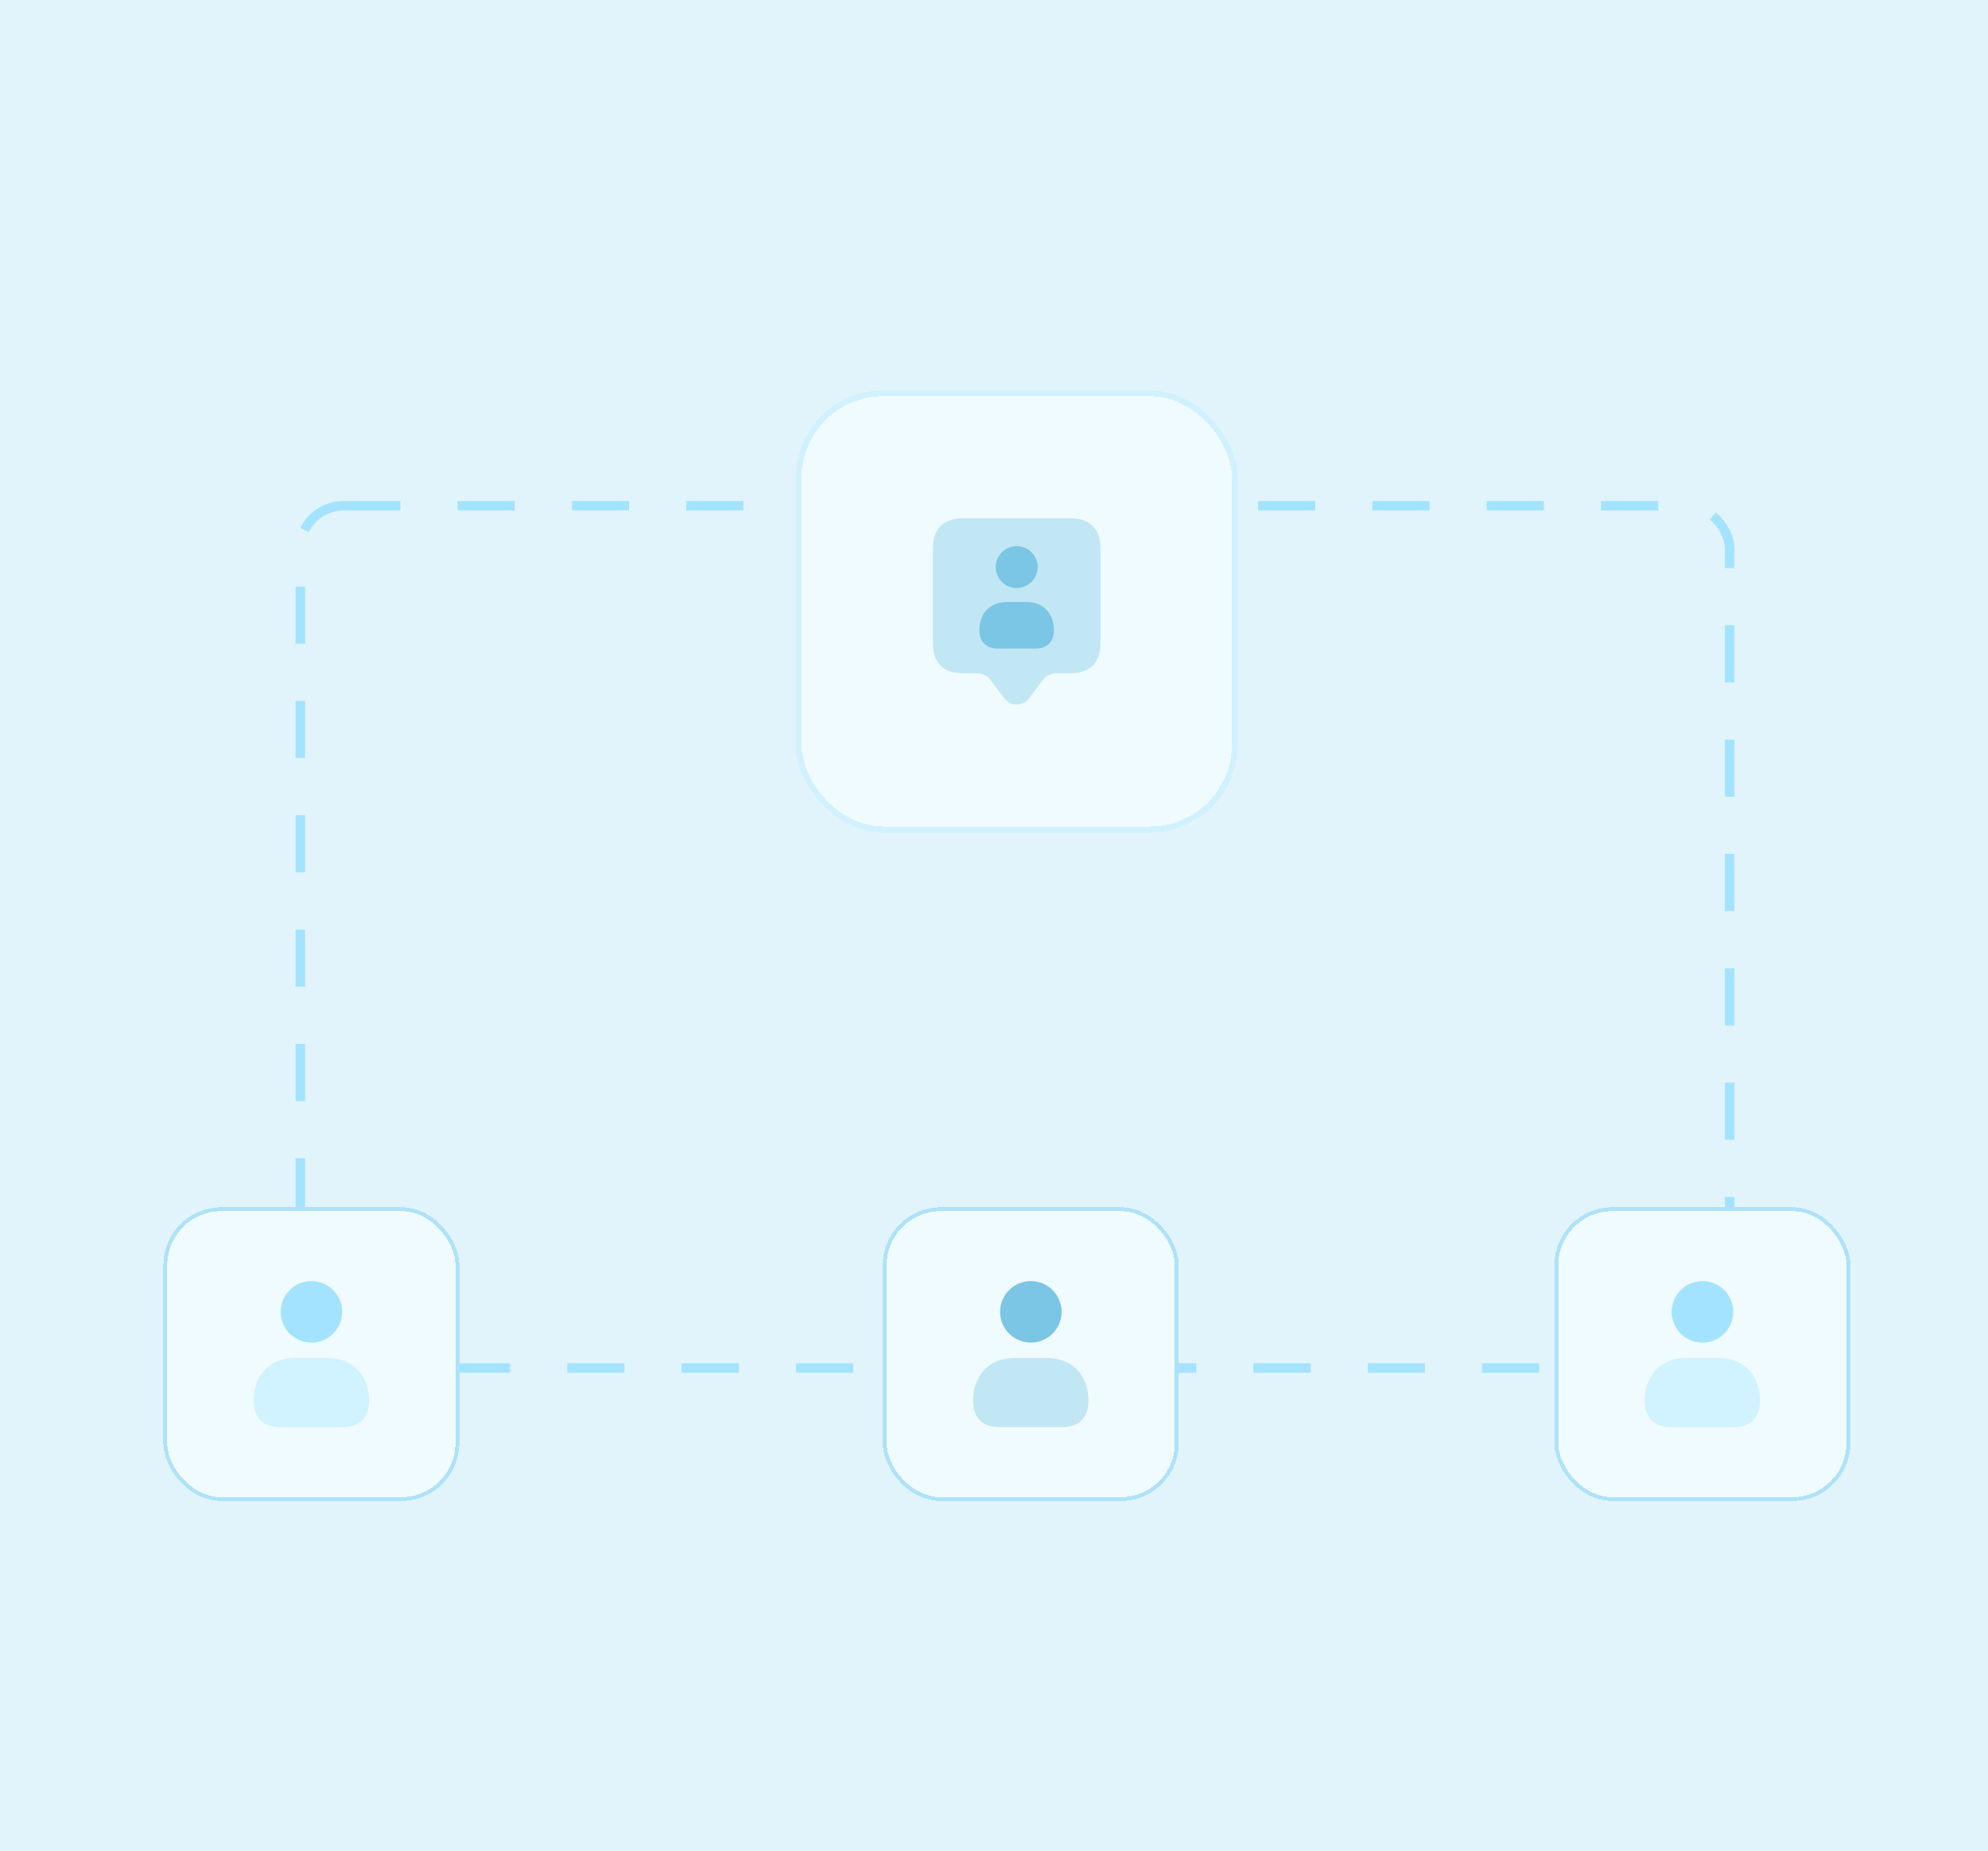 <svg width="363" height="338" viewBox="0 0 363 338" fill="none" xmlns="http://www.w3.org/2000/svg">
<rect width="363" height="338" fill="#E1F4FC"/>
<rect x="54.839" y="92.362" width="260.987" height="157.462" rx="7.83" stroke="#A3E3FF" stroke-width="1.74" stroke-dasharray="10.44 10.44"/>
<g filter="url(#filter0_d_2552_2189)">
<rect x="141" y="67" width="80.732" height="80.732" rx="16.043" fill="#F0FBFF" shape-rendering="crispEdges"/>
<rect x="141.535" y="67.535" width="79.662" height="79.662" rx="15.508" stroke="#D1F1FF" stroke-width="1.07" shape-rendering="crispEdges"/>
<path opacity="0.4" d="M191.002 90.354H171.731C167.953 90.354 166.064 92.243 166.064 96.022V113.026C166.064 116.804 167.953 118.693 171.731 118.693H174.282C175.175 118.693 176.015 119.113 176.548 119.827L179.099 123.228C180.233 124.74 182.5 124.74 183.634 123.228L186.185 119.827C186.72 119.113 187.56 118.693 188.451 118.693H191.002C194.78 118.693 196.669 116.804 196.669 113.026V96.022C196.669 92.243 194.78 90.354 191.002 90.354Z" fill="#7BC5E5"/>
<path d="M188.158 110.775C188.158 112.926 186.919 114.161 184.756 114.161H177.959C175.796 114.161 174.555 112.926 174.555 110.775C174.555 108.415 175.891 105.659 179.656 105.659H183.057C186.822 105.659 188.158 108.415 188.158 110.775ZM181.365 103.108C183.474 103.108 185.191 101.392 185.191 99.282C185.191 97.172 183.474 95.456 181.365 95.456C179.257 95.456 177.539 97.172 177.539 99.282C177.539 101.392 179.257 103.108 181.365 103.108Z" fill="#7BC5E5"/>
</g>
<g filter="url(#filter1_d_2552_2189)">
<rect x="158.363" y="217.637" width="54.042" height="53.643" rx="10.608" fill="#F5FCFF" shape-rendering="crispEdges"/>
<rect x="158.363" y="217.637" width="54.042" height="53.643" rx="10.608" fill="#F0FBFF" shape-rendering="crispEdges"/>
<rect x="158.717" y="217.991" width="53.334" height="52.936" rx="10.254" stroke="#AEE2F9" stroke-width="0.707" shape-rendering="crispEdges"/>
<path d="M185.396 242.353C188.498 242.353 191.012 239.838 191.012 236.737C191.012 233.636 188.498 231.121 185.396 231.121C182.295 231.121 179.781 233.636 179.781 236.737C179.781 239.838 182.295 242.353 185.396 242.353Z" fill="#7BC5E5"/>
<path opacity="0.4" d="M188.192 245.161H182.576C176.876 245.161 174.854 249.335 174.854 252.909C174.854 256.106 176.555 257.796 179.772 257.796H190.995C194.213 257.796 195.913 256.106 195.913 252.909C195.913 249.335 193.891 245.161 188.192 245.161Z" fill="#7BC5E5"/>
</g>
<g filter="url(#filter2_d_2552_2189)">
<rect x="281" y="217.637" width="54.042" height="53.643" rx="10.608" fill="#F5FCFF" shape-rendering="crispEdges"/>
<rect x="281" y="217.637" width="54.042" height="53.643" rx="10.608" fill="#F0FBFF" shape-rendering="crispEdges"/>
<rect x="281.353" y="217.991" width="53.334" height="52.936" rx="10.254" stroke="#AEE2F9" stroke-width="0.707" shape-rendering="crispEdges"/>
<path d="M308.033 242.353C311.134 242.353 313.648 239.838 313.648 236.737C313.648 233.636 311.134 231.121 308.033 231.121C304.931 231.121 302.417 233.636 302.417 236.737C302.417 239.838 304.931 242.353 308.033 242.353Z" fill="#A3E3FF"/>
<path opacity="0.4" d="M310.828 245.161H305.213C299.513 245.161 297.491 249.335 297.491 252.909C297.491 256.106 299.191 257.796 302.409 257.796H313.632C316.85 257.796 318.55 256.106 318.55 252.909C318.55 249.335 316.528 245.161 310.828 245.161Z" fill="#A3E3FF"/>
</g>
<g filter="url(#filter3_d_2552_2189)">
<rect x="27" y="217.637" width="54.042" height="53.643" rx="10.608" fill="#F5FCFF" shape-rendering="crispEdges"/>
<rect x="27" y="217.637" width="54.042" height="53.643" rx="10.608" fill="#F0FBFF" shape-rendering="crispEdges"/>
<rect x="27.354" y="217.991" width="53.334" height="52.936" rx="10.254" stroke="#AEE2F9" stroke-width="0.707" shape-rendering="crispEdges"/>
<path d="M54.033 242.353C57.135 242.353 59.649 239.838 59.649 236.737C59.649 233.636 57.135 231.121 54.033 231.121C50.932 231.121 48.417 233.636 48.417 236.737C48.417 239.838 50.932 242.353 54.033 242.353Z" fill="#A3E3FF"/>
<path opacity="0.4" d="M56.829 245.161H51.213C45.513 245.161 43.492 249.335 43.492 252.909C43.492 256.106 45.192 257.796 48.409 257.796H59.632C62.85 257.796 64.55 256.106 64.55 252.909C64.55 249.335 62.528 245.161 56.829 245.161Z" fill="#A3E3FF"/>
</g>
<defs>
<filter id="filter0_d_2552_2189" x="141" y="67" width="85.01" height="85.01" filterUnits="userSpaceOnUse" color-interpolation-filters="sRGB">
<feFlood flood-opacity="0" result="BackgroundImageFix"/>
<feColorMatrix in="SourceAlpha" type="matrix" values="0 0 0 0 0 0 0 0 0 0 0 0 0 0 0 0 0 0 127 0" result="hardAlpha"/>
<feOffset dx="4.278" dy="4.278"/>
<feComposite in2="hardAlpha" operator="out"/>
<feColorMatrix type="matrix" values="0 0 0 0 0.639 0 0 0 0 0.89 0 0 0 0 1 0 0 0 0.25 0"/>
<feBlend mode="normal" in2="BackgroundImageFix" result="effect1_dropShadow_2552_2189"/>
<feBlend mode="normal" in="SourceGraphic" in2="effect1_dropShadow_2552_2189" result="shape"/>
</filter>
<filter id="filter1_d_2552_2189" x="158.363" y="217.637" width="56.87" height="56.472" filterUnits="userSpaceOnUse" color-interpolation-filters="sRGB">
<feFlood flood-opacity="0" result="BackgroundImageFix"/>
<feColorMatrix in="SourceAlpha" type="matrix" values="0 0 0 0 0 0 0 0 0 0 0 0 0 0 0 0 0 0 127 0" result="hardAlpha"/>
<feOffset dx="2.829" dy="2.829"/>
<feComposite in2="hardAlpha" operator="out"/>
<feColorMatrix type="matrix" values="0 0 0 0 0.639 0 0 0 0 0.89 0 0 0 0 1 0 0 0 0.25 0"/>
<feBlend mode="normal" in2="BackgroundImageFix" result="effect1_dropShadow_2552_2189"/>
<feBlend mode="normal" in="SourceGraphic" in2="effect1_dropShadow_2552_2189" result="shape"/>
</filter>
<filter id="filter2_d_2552_2189" x="281" y="217.637" width="56.87" height="56.472" filterUnits="userSpaceOnUse" color-interpolation-filters="sRGB">
<feFlood flood-opacity="0" result="BackgroundImageFix"/>
<feColorMatrix in="SourceAlpha" type="matrix" values="0 0 0 0 0 0 0 0 0 0 0 0 0 0 0 0 0 0 127 0" result="hardAlpha"/>
<feOffset dx="2.829" dy="2.829"/>
<feComposite in2="hardAlpha" operator="out"/>
<feColorMatrix type="matrix" values="0 0 0 0 0.639 0 0 0 0 0.89 0 0 0 0 1 0 0 0 0.25 0"/>
<feBlend mode="normal" in2="BackgroundImageFix" result="effect1_dropShadow_2552_2189"/>
<feBlend mode="normal" in="SourceGraphic" in2="effect1_dropShadow_2552_2189" result="shape"/>
</filter>
<filter id="filter3_d_2552_2189" x="27" y="217.637" width="56.87" height="56.472" filterUnits="userSpaceOnUse" color-interpolation-filters="sRGB">
<feFlood flood-opacity="0" result="BackgroundImageFix"/>
<feColorMatrix in="SourceAlpha" type="matrix" values="0 0 0 0 0 0 0 0 0 0 0 0 0 0 0 0 0 0 127 0" result="hardAlpha"/>
<feOffset dx="2.829" dy="2.829"/>
<feComposite in2="hardAlpha" operator="out"/>
<feColorMatrix type="matrix" values="0 0 0 0 0.639 0 0 0 0 0.89 0 0 0 0 1 0 0 0 0.25 0"/>
<feBlend mode="normal" in2="BackgroundImageFix" result="effect1_dropShadow_2552_2189"/>
<feBlend mode="normal" in="SourceGraphic" in2="effect1_dropShadow_2552_2189" result="shape"/>
</filter>
</defs>
</svg>

